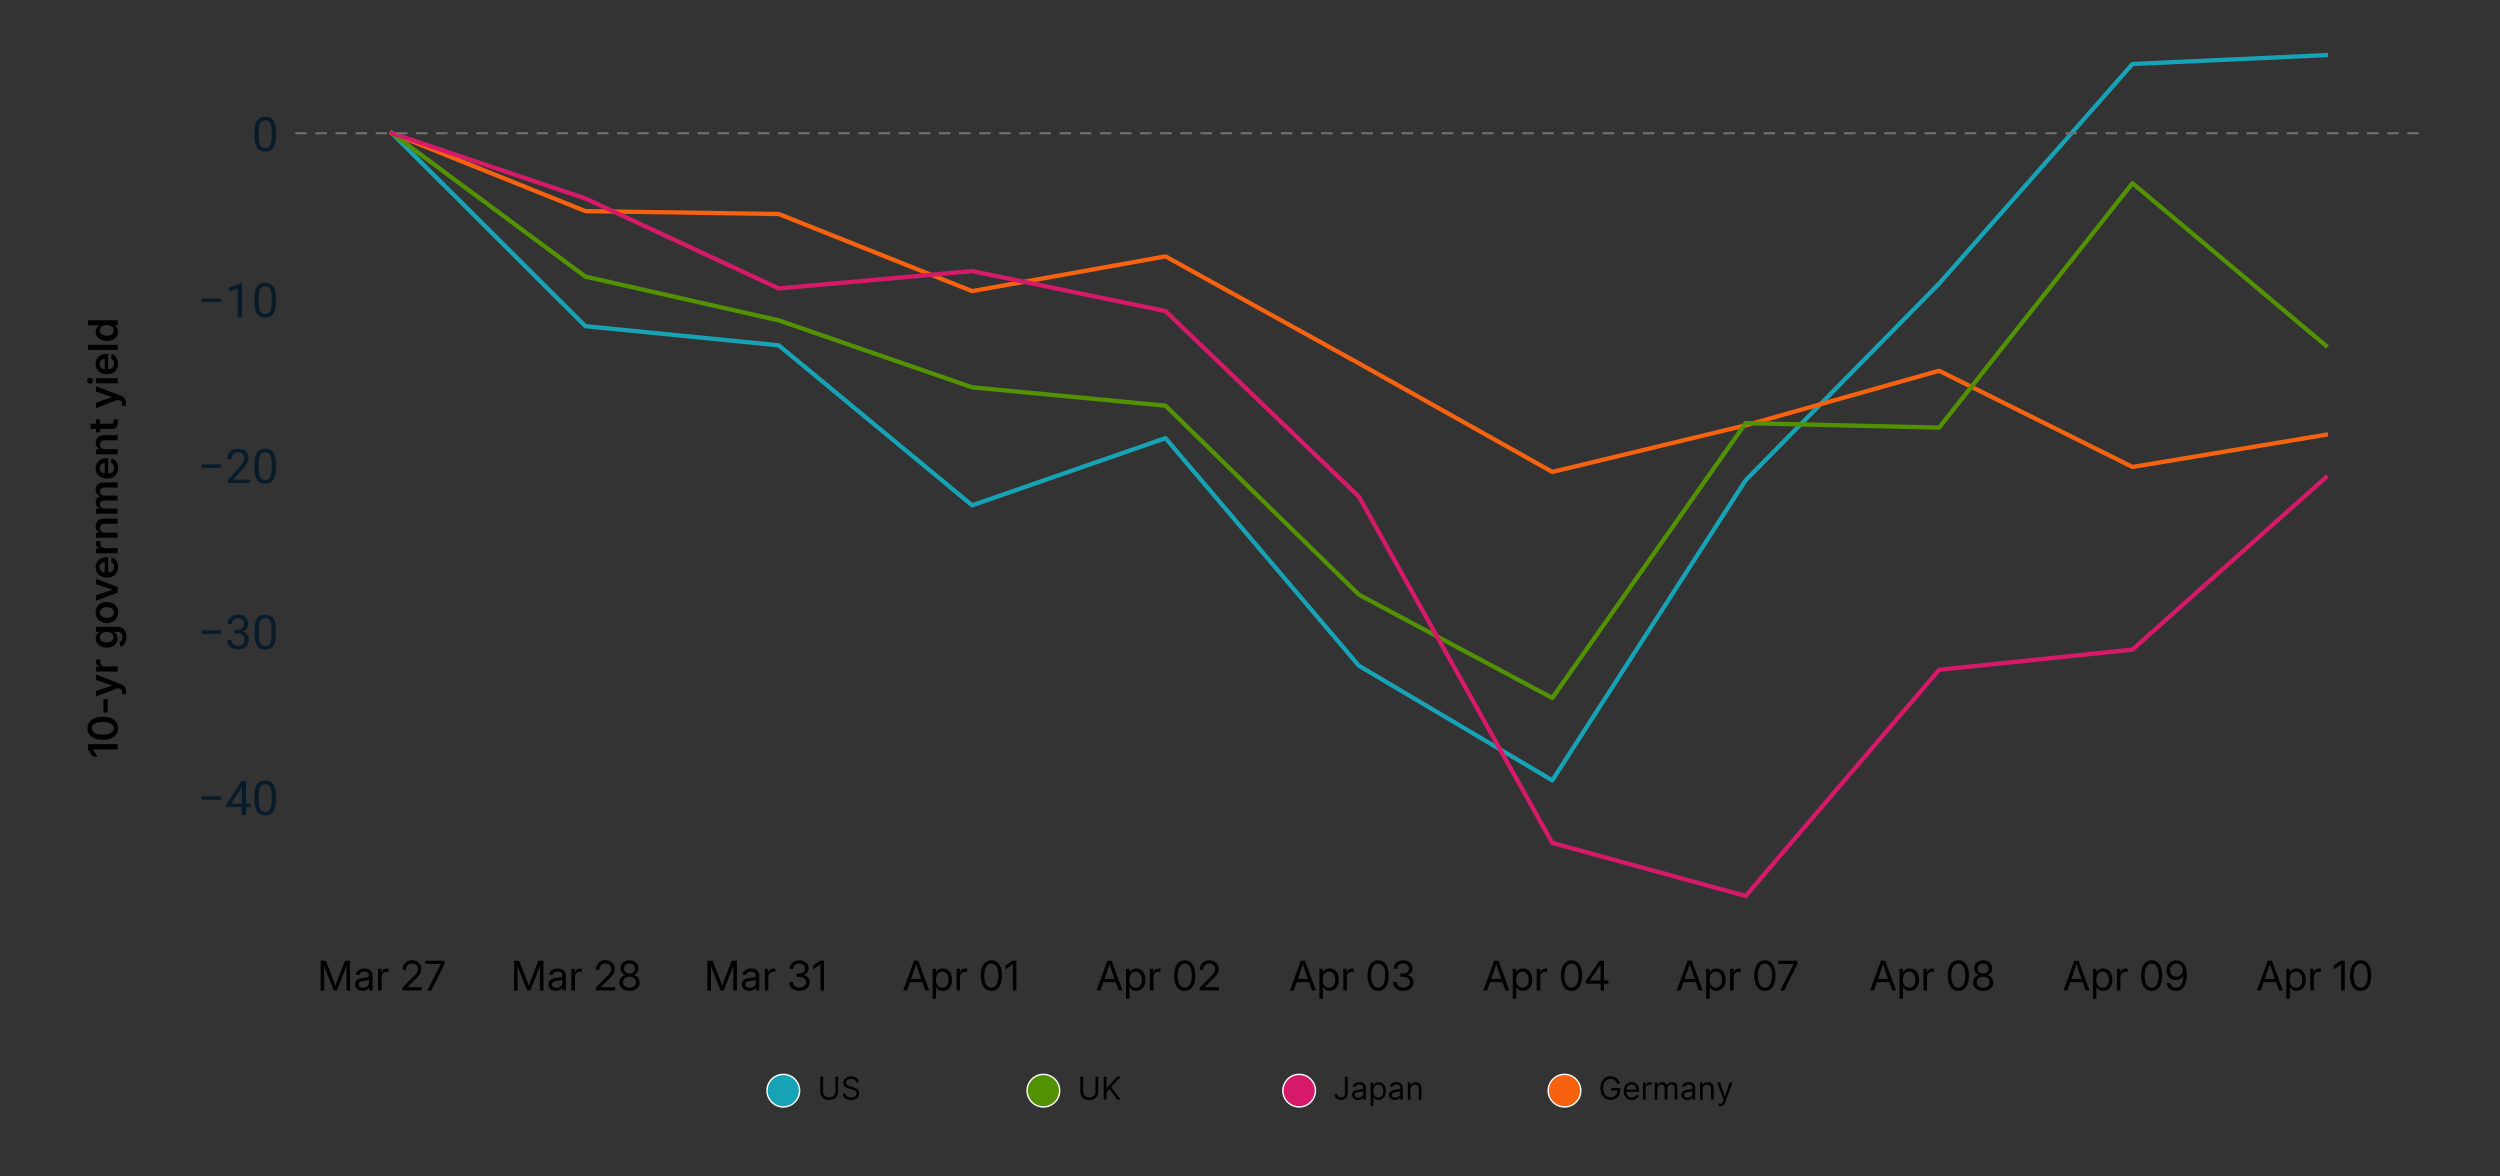 <?xml version="1.0" encoding="UTF-8"?>
<svg id="Layer_1" data-name="Layer 1" xmlns="http://www.w3.org/2000/svg" width="870" height="409.42" viewBox="0 0 870 409.42">
  <rect x="0" y="0" width="870" height="409.42" fill="#333333" stroke="none"/>
  <defs>
    <style>
      .cls-1 {
        stroke: #d61a69;
      }

      .cls-1, .cls-2, .cls-3, .cls-4, .cls-5 {
        fill: none;
        stroke-linejoin: round;
      }

      .cls-1, .cls-2, .cls-4, .cls-5 {
        stroke-linecap: square;
        stroke-width: 1.5px;
      }

      .cls-2 {
        stroke: #529200;
      }

      .cls-3 {
        stroke: #707070;
        stroke-dasharray: 4 3;
        stroke-width: .75px;
      }

      .cls-6 {
        isolation: isolate;
      }

      .cls-7 {
        fill: #16a3b6;
      }

      .cls-7, .cls-8, .cls-9, .cls-10 {
        stroke: #fff;
        stroke-miterlimit: 10;
        stroke-width: .5px;
      }

      .cls-4 {
        stroke: #f7620e;
      }

      .cls-11 {
        fill: #071b2a;
      }

      .cls-8 {
        fill: #d61a69;
      }

      .cls-9 {
        fill: #f7620e;
      }

      .cls-5 {
        stroke: #16a3b6;
      }

      .cls-10 {
        fill: #529200;
      }
    </style>
  </defs>
  <g>
    <g>
      <circle class="cls-7" cx="272.59" cy="379.55" r="5.67"/>
      <g>
        <path d="M290.69,374.67h.97v5.3c0,.55-.13,1.03-.38,1.46-.26.43-.62.77-1.08,1.01s-1.01.37-1.64.37-1.17-.12-1.64-.37-.83-.58-1.08-1.01c-.26-.43-.38-.92-.38-1.46v-5.3h.97v5.22c0,.39.09.74.26,1.04.17.3.42.54.74.71.32.17.7.26,1.15.26s.83-.09,1.15-.26c.32-.17.57-.41.74-.71.17-.3.26-.65.26-1.04v-5.22Z"/>
        <path d="M297.97,376.67c-.05-.4-.24-.7-.57-.92s-.74-.33-1.23-.33c-.35,0-.66.06-.93.17-.26.11-.47.27-.62.47-.15.2-.22.43-.22.68,0,.21.05.4.15.55s.23.28.4.38c.16.1.33.18.51.25.18.06.34.12.49.15l.81.22c.21.05.44.13.7.23.26.1.5.23.74.39.24.17.43.38.58.63s.23.57.23.95c0,.43-.11.82-.34,1.17-.23.35-.55.63-.98.83-.43.21-.95.31-1.57.31-.57,0-1.07-.09-1.49-.28-.42-.19-.75-.44-.98-.77-.24-.33-.37-.71-.4-1.15h1c.03.3.13.55.31.75.18.2.4.34.68.44.27.09.57.14.89.14.37,0,.7-.06,1-.18s.53-.29.7-.51c.17-.22.26-.47.26-.76,0-.27-.07-.48-.22-.65-.15-.17-.34-.3-.59-.41-.24-.1-.5-.2-.79-.27l-.98-.28c-.62-.18-1.12-.44-1.48-.77-.36-.33-.55-.77-.55-1.31,0-.45.12-.84.37-1.17.24-.33.57-.6.98-.78.41-.19.87-.28,1.38-.28s.97.09,1.38.28.72.43.96.75c.24.32.36.68.37,1.08h-.94Z"/>
      </g>
    </g>
    <g>
      <circle class="cls-10" cx="363.1" cy="379.55" r="5.67"/>
      <g>
        <path d="M381.2,374.67h.97v5.3c0,.55-.13,1.03-.38,1.46-.26.43-.62.77-1.08,1.01s-1.01.37-1.64.37-1.17-.12-1.64-.37-.83-.58-1.08-1.01c-.26-.43-.38-.92-.38-1.46v-5.3h.97v5.22c0,.39.09.74.26,1.04.17.3.42.54.74.71.32.17.7.26,1.15.26s.83-.09,1.15-.26c.32-.17.57-.41.74-.71.17-.3.26-.65.26-1.04v-5.22Z"/>
        <path d="M384.1,382.67v-8h.97v3.97h.09l3.59-3.97h1.27l-3.36,3.61,3.36,4.39h-1.17l-2.78-3.72-1,1.12v2.59h-.97Z"/>
      </g>
    </g>
    <g>
      <circle class="cls-8" cx="452.11" cy="379.55" r="5.67"/>
      <g>
        <path d="M468.02,374.67h.97v5.72c0,.51-.09.94-.28,1.3-.19.36-.45.63-.79.81-.34.19-.74.28-1.21.28-.44,0-.83-.08-1.17-.24s-.61-.39-.8-.69-.29-.65-.29-1.06h.95c0,.23.06.42.17.59s.27.3.47.39.42.14.68.14c.28,0,.52-.06.71-.18s.34-.29.45-.52c.1-.23.15-.51.15-.84v-5.72Z"/>
        <path d="M472.57,382.82c-.38,0-.73-.07-1.04-.22s-.56-.35-.74-.63c-.18-.27-.27-.61-.27-1,0-.34.07-.62.2-.84s.32-.38.54-.51c.23-.12.48-.21.75-.28.27-.06.55-.11.83-.15.36-.05.66-.08.89-.11.23-.02.39-.07.5-.13.11-.06.16-.16.16-.31v-.03c0-.38-.1-.68-.31-.9-.21-.21-.53-.32-.95-.32s-.79.1-1.04.29c-.25.19-.43.4-.53.62l-.88-.31c.16-.36.37-.65.63-.85.26-.2.55-.35.86-.43s.62-.12.92-.12c.19,0,.42.02.67.07.25.05.5.14.73.28s.43.35.59.64c.16.28.23.66.23,1.14v3.95h-.92v-.81h-.05c-.06.13-.17.27-.31.42s-.34.28-.58.38c-.24.1-.54.16-.89.16ZM472.71,381.99c.36,0,.67-.07.92-.21.25-.14.44-.33.57-.55s.19-.46.19-.71v-.84s-.12.09-.26.13c-.13.04-.28.07-.45.1s-.34.05-.5.07-.29.04-.39.05c-.24.03-.46.08-.67.15-.21.07-.37.17-.5.31s-.19.32-.19.56c0,.32.12.56.36.72.24.16.54.24.91.24Z"/>
        <path d="M477,384.92v-8.25h.89v.95h.11c.07-.1.16-.24.28-.4.12-.16.3-.31.52-.44s.54-.19.93-.19c.5,0,.95.13,1.34.38.39.25.69.61.9,1.07.22.46.32,1.01.32,1.64s-.11,1.19-.32,1.65-.52.82-.9,1.08-.82.38-1.32.38c-.39,0-.69-.06-.93-.19s-.41-.28-.54-.44c-.12-.17-.22-.3-.29-.41h-.08v3.17h-.92ZM477.91,379.67c0,.45.07.85.2,1.2.13.35.33.62.58.81.25.19.57.29.94.29s.71-.1.97-.31c.26-.2.45-.48.59-.83s.2-.73.2-1.16-.06-.8-.19-1.14-.32-.61-.58-.81-.58-.3-.97-.3-.69.09-.95.28c-.25.19-.45.45-.58.79-.13.34-.2.73-.2,1.18Z"/>
        <path d="M485.47,382.82c-.38,0-.73-.07-1.04-.22s-.56-.35-.74-.63c-.18-.27-.27-.61-.27-1,0-.34.07-.62.2-.84s.32-.38.54-.51c.23-.12.48-.21.75-.28.27-.06.55-.11.83-.15.36-.05.66-.08.89-.11.23-.02.39-.07.5-.13.11-.06.16-.16.16-.31v-.03c0-.38-.1-.68-.31-.9-.21-.21-.53-.32-.95-.32s-.79.1-1.04.29c-.25.19-.43.4-.53.62l-.88-.31c.16-.36.37-.65.63-.85.26-.2.55-.35.86-.43s.62-.12.92-.12c.19,0,.42.02.67.07.25.05.5.14.73.28s.43.35.59.64c.16.28.23.66.23,1.14v3.95h-.92v-.81h-.05c-.06.13-.17.27-.31.42s-.34.28-.58.38c-.24.1-.54.16-.89.16ZM485.61,381.99c.36,0,.67-.07.92-.21.25-.14.44-.33.57-.55s.19-.46.19-.71v-.84s-.12.09-.26.13c-.13.04-.28.07-.45.1s-.34.05-.5.07-.29.04-.39.05c-.24.03-.46.08-.67.15-.21.07-.37.17-.5.31s-.19.32-.19.56c0,.32.12.56.36.72.24.16.54.24.91.24Z"/>
        <path d="M490.83,379.07v3.61h-.92v-6h.89v.94h.08c.14-.3.35-.55.64-.74.29-.19.66-.28,1.11-.28.41,0,.76.08,1.07.25.3.17.54.42.71.75.17.33.25.76.25,1.27v3.81h-.92v-3.75c0-.47-.12-.84-.37-1.1-.25-.26-.58-.4-1.01-.4-.29,0-.56.06-.79.19-.23.13-.41.31-.54.56-.13.25-.2.54-.2.89Z"/>
      </g>
    </g>
    <g>
      <circle class="cls-9" cx="544.44" cy="379.55" r="5.67"/>
      <g>
        <path d="M562.76,377.17c-.09-.26-.2-.5-.34-.71-.14-.21-.3-.39-.5-.54s-.41-.26-.65-.34-.51-.12-.8-.12c-.47,0-.91.12-1.29.37-.39.25-.7.61-.93,1.08s-.34,1.06-.34,1.75.12,1.28.35,1.75.55.84.94,1.08c.4.25.84.37,1.34.37.46,0,.86-.1,1.21-.29.35-.2.62-.47.82-.84.2-.36.29-.79.29-1.28l.3.06h-2.41v-.86h3.05v.86c0,.66-.14,1.23-.42,1.72-.28.49-.67.86-1.16,1.13-.49.27-1.05.4-1.69.4-.71,0-1.33-.17-1.87-.5-.54-.33-.95-.81-1.25-1.42-.3-.61-.45-1.34-.45-2.19,0-.63.08-1.2.26-1.71.17-.51.41-.94.72-1.29.31-.36.68-.63,1.11-.82.43-.19.9-.29,1.41-.29.42,0,.82.06,1.18.19.37.13.69.3.98.54s.53.51.72.82c.19.32.33.67.4,1.06h-1Z"/>
        <path d="M567.86,382.8c-.58,0-1.08-.13-1.49-.38-.42-.26-.74-.62-.96-1.08-.23-.46-.34-1-.34-1.62s.11-1.16.34-1.63c.23-.47.54-.84.95-1.1.41-.26.88-.4,1.42-.4.31,0,.62.05.93.16.3.1.58.27.83.51.25.23.45.54.6.92s.22.85.22,1.41v.39h-4.62v-.8h3.69c0-.34-.07-.64-.2-.91s-.32-.47-.57-.63c-.25-.15-.54-.23-.87-.23-.37,0-.68.09-.95.27-.27.18-.47.42-.62.71s-.21.6-.21.93v.53c0,.45.08.84.24,1.15.16.31.38.55.66.71.28.16.61.24.98.24.24,0,.46-.03.66-.1.2-.07.37-.17.51-.31.14-.14.25-.31.33-.52l.89.25c-.09.3-.25.57-.47.79-.22.23-.5.41-.82.53-.33.13-.69.19-1.1.19Z"/>
        <path d="M571.75,382.67v-6h.89v.91h.06c.11-.3.31-.54.59-.72.29-.18.61-.28.97-.28.07,0,.15,0,.25,0,.1,0,.18,0,.23.01v.94s-.1-.02-.21-.04c-.11-.02-.23-.03-.35-.03-.29,0-.55.06-.78.18s-.41.29-.54.5c-.13.21-.2.45-.2.72v3.8h-.92Z"/>
        <path d="M575.84,382.67v-6h.89v.94h.08c.12-.32.33-.57.61-.75.28-.18.61-.27,1-.27s.73.09.99.27c.26.18.47.43.62.75h.06c.15-.31.38-.56.69-.74s.68-.28,1.11-.28c.54,0,.98.17,1.32.5.34.33.51.86.51,1.56v4.02h-.92v-4.02c0-.44-.12-.76-.36-.95-.24-.19-.53-.29-.86-.29-.42,0-.75.13-.98.38s-.35.58-.35.96v3.91h-.94v-4.11c0-.34-.11-.62-.33-.83-.22-.21-.51-.31-.86-.31-.24,0-.46.06-.67.19-.21.13-.37.3-.5.53-.13.23-.19.49-.19.78v3.75h-.92Z"/>
        <path d="M587.17,382.82c-.38,0-.73-.07-1.04-.22s-.56-.35-.74-.63c-.18-.27-.27-.61-.27-1,0-.34.07-.62.2-.84s.32-.38.54-.51c.23-.12.48-.21.75-.28.27-.06.55-.11.83-.15.36-.05.66-.08.89-.11.23-.02.39-.07.5-.13.11-.06.16-.16.16-.31v-.03c0-.38-.1-.68-.31-.9-.21-.21-.53-.32-.95-.32s-.79.1-1.04.29c-.25.19-.43.4-.53.62l-.88-.31c.16-.36.37-.65.63-.85.26-.2.55-.35.86-.43s.62-.12.92-.12c.19,0,.42.02.67.07.25.05.5.14.73.28s.43.35.59.64c.16.28.23.66.23,1.14v3.95h-.92v-.81h-.05c-.06.13-.17.27-.31.42s-.34.28-.58.38c-.24.1-.54.16-.89.16ZM587.31,381.99c.36,0,.67-.07.92-.21.25-.14.44-.33.57-.55s.19-.46.19-.71v-.84s-.12.09-.26.13c-.13.04-.28.07-.45.1s-.34.05-.5.07-.29.04-.39.05c-.24.03-.46.08-.67.15-.21.07-.37.17-.5.31s-.19.32-.19.56c0,.32.12.56.36.72.24.16.54.24.91.24Z"/>
        <path d="M592.53,379.07v3.61h-.92v-6h.89v.94h.08c.14-.3.35-.55.64-.74.29-.19.66-.28,1.11-.28.41,0,.76.08,1.07.25.3.17.54.42.71.75.17.33.25.76.25,1.27v3.81h-.92v-3.75c0-.47-.12-.84-.37-1.1-.25-.26-.58-.4-1.01-.4-.29,0-.56.06-.79.19-.23.13-.41.31-.54.56-.13.25-.2.54-.2.89Z"/>
        <path d="M598.64,384.92c-.16,0-.3-.01-.42-.04-.12-.02-.21-.05-.25-.07l.23-.81c.22.06.42.08.59.06s.33-.09.46-.23.26-.36.37-.66l.17-.47-2.22-6.03h1l1.66,4.78h.06l1.66-4.78h1l-2.55,6.88c-.11.31-.26.57-.43.77-.17.21-.37.36-.59.46-.22.1-.47.15-.75.15Z"/>
      </g>
    </g>
  </g>
  <g id="matplotlib.axis_1" data-name="matplotlib.axis 1">
    <g>
      <g id="xtick_1" data-name="xtick 1">
        <g id="text_1" data-name="text 1">
          <g class="cls-6">
            <path d="M111.6,344.67v-10.34h1.78l2.59,6.61c.06.15.13.34.21.56.08.22.17.46.25.71.09.25.17.49.25.73.08.24.14.44.19.62h-.28c.05-.17.12-.37.19-.61.08-.23.16-.48.25-.72.09-.25.17-.49.25-.71.08-.23.15-.42.21-.57l2.55-6.61h1.79v10.34h-1.26v-5.95c0-.22,0-.46,0-.72s0-.54.01-.82c0-.28.01-.57.02-.86s.01-.57.02-.84h.15c-.11.32-.21.64-.33.95-.11.32-.22.62-.32.91-.1.29-.2.55-.28.78-.09.23-.16.43-.23.6l-2.37,5.95h-1.08l-2.39-5.95c-.06-.16-.14-.36-.23-.59-.09-.23-.18-.49-.28-.77-.1-.28-.21-.58-.33-.9-.11-.32-.23-.64-.35-.97h.19c0,.26.02.53.02.82,0,.28.01.57.02.86,0,.29,0,.56.01.83,0,.27,0,.51,0,.74v5.95h-1.25Z"/>
            <path d="M126.14,344.81c-.49,0-.92-.09-1.31-.26-.39-.17-.7-.43-.93-.77-.23-.34-.35-.76-.35-1.26,0-.43.09-.78.26-1.05.17-.27.4-.48.68-.64s.6-.27.95-.35c.35-.08.71-.14,1.07-.19.47-.06.84-.11,1.12-.14.28-.03.48-.09.6-.16s.19-.21.19-.4v-.05c0-.29-.06-.54-.18-.76-.12-.22-.31-.38-.55-.5-.24-.12-.54-.18-.89-.18s-.66.06-.92.17c-.26.11-.47.26-.63.45-.16.19-.26.39-.31.6l-1.2-.17c.1-.46.3-.85.59-1.16.29-.31.65-.55,1.08-.71.43-.16.89-.24,1.38-.24.35,0,.7.05,1.04.14.34.09.65.24.92.44s.49.46.65.79c.16.32.24.72.24,1.19v5.08h-1.19v-1.05h-.06c-.09.18-.22.36-.4.54-.18.18-.42.33-.72.46-.3.12-.67.18-1.11.18ZM126.32,343.74c.48,0,.87-.09,1.18-.26.31-.18.54-.41.69-.69.15-.28.23-.58.23-.9v-.99c-.05.05-.14.1-.28.14-.14.04-.31.08-.51.11-.2.03-.4.07-.6.1-.21.03-.39.06-.57.08-.29.04-.56.1-.82.19-.25.09-.46.22-.62.39-.16.17-.24.39-.24.68,0,.25.06.45.19.62.13.17.31.3.54.39.23.09.5.14.81.14Z"/>
            <path d="M131.56,344.67v-7.52h1.17v1.17h.05c.14-.38.37-.69.7-.93s.72-.35,1.18-.35c.1,0,.21,0,.31.01.11,0,.19.02.25.02v1.21s-.14-.03-.28-.05c-.14-.02-.29-.03-.46-.03-.31,0-.6.07-.86.21-.26.14-.46.34-.61.61-.15.27-.23.59-.23.98v4.66h-1.21Z"/>
            <path d="M140.06,344.67v-1.01l3.57-3.52c.42-.41.76-.77,1.02-1.08.27-.31.46-.61.59-.9.13-.29.19-.6.19-.94,0-.4-.09-.74-.26-1.03-.17-.29-.41-.51-.71-.67s-.66-.23-1.07-.23c-.44,0-.81.09-1.13.27s-.55.44-.72.76-.25.71-.25,1.16h-1.21c0-.66.14-1.23.42-1.73.28-.5.67-.89,1.17-1.17.5-.28,1.08-.42,1.73-.42s1.19.13,1.67.39c.49.26.87.62,1.15,1.07.28.45.42.97.42,1.55,0,.42-.07.81-.22,1.18-.15.37-.39.77-.73,1.19-.34.42-.78.9-1.34,1.45l-2.55,2.48v.05h4.95v1.13h-6.7Z"/>
            <path d="M148.74,344.67l4.63-9.17v-.04h-5.34v-1.13h6.65v1.2l-4.59,9.14h-1.35Z"/>
          </g>
        </g>
      </g>
      <g id="xtick_2" data-name="xtick 2">
        <g id="text_2" data-name="text 2">
          <g class="cls-6">
            <path d="M178.9,344.67v-10.34h1.78l2.59,6.61c.06.15.13.34.21.56.08.22.17.46.25.71.09.25.17.49.25.73.08.24.14.44.19.62h-.28c.05-.17.12-.37.19-.61.08-.23.16-.48.25-.72.09-.25.17-.49.25-.71.08-.23.15-.42.21-.57l2.55-6.61h1.79v10.34h-1.26v-5.95c0-.22,0-.46,0-.72s0-.54.01-.82c0-.28.01-.57.02-.86s.01-.57.02-.84h.15c-.11.32-.21.64-.33.95-.11.32-.22.62-.32.91-.1.29-.2.55-.28.78-.09.23-.16.43-.23.6l-2.37,5.95h-1.08l-2.39-5.95c-.06-.16-.14-.36-.23-.59-.09-.23-.18-.49-.28-.77-.1-.28-.21-.58-.33-.9-.11-.32-.23-.64-.35-.97h.19c0,.26.02.53.02.82,0,.28.01.57.02.86,0,.29,0,.56.01.83,0,.27,0,.51,0,.74v5.95h-1.25Z"/>
            <path d="M193.43,344.81c-.49,0-.92-.09-1.31-.26-.39-.17-.7-.43-.93-.77-.23-.34-.35-.76-.35-1.26,0-.43.09-.78.26-1.05.17-.27.4-.48.68-.64s.6-.27.95-.35c.35-.08.71-.14,1.07-.19.47-.06.84-.11,1.12-.14.28-.03.48-.09.6-.16s.19-.21.19-.4v-.05c0-.29-.06-.54-.18-.76-.12-.22-.31-.38-.55-.5-.24-.12-.54-.18-.89-.18s-.66.06-.92.17c-.26.11-.47.26-.63.45-.16.19-.26.39-.31.6l-1.2-.17c.1-.46.3-.85.59-1.16.29-.31.65-.55,1.08-.71.43-.16.89-.24,1.38-.24.35,0,.7.05,1.04.14.34.09.65.24.92.44s.49.46.65.79c.16.32.24.72.24,1.19v5.08h-1.19v-1.05h-.06c-.09.18-.22.36-.4.54-.18.18-.42.33-.72.46-.3.12-.67.18-1.11.18ZM193.62,343.74c.48,0,.87-.09,1.18-.26.31-.18.54-.41.69-.69.15-.28.23-.58.23-.9v-.99c-.05.05-.14.1-.28.14-.14.04-.31.08-.51.11-.2.03-.4.07-.6.1-.21.03-.39.06-.57.08-.29.04-.56.1-.82.19-.25.09-.46.22-.62.39-.16.17-.24.39-.24.68,0,.25.06.45.19.62.13.17.31.3.54.39.23.09.5.14.81.14Z"/>
            <path d="M198.86,344.67v-7.52h1.17v1.17h.05c.14-.38.37-.69.7-.93s.72-.35,1.18-.35c.1,0,.21,0,.31.01.11,0,.19.02.25.02v1.21s-.14-.03-.28-.05c-.14-.02-.29-.03-.46-.03-.31,0-.6.07-.86.21-.26.14-.46.34-.61.61-.15.27-.23.59-.23.98v4.66h-1.21Z"/>
            <path d="M207.36,344.67v-1.01l3.57-3.52c.42-.41.76-.77,1.02-1.08.27-.31.46-.61.59-.9.13-.29.19-.6.19-.94,0-.4-.09-.74-.26-1.03-.17-.29-.41-.51-.71-.67s-.66-.23-1.07-.23c-.44,0-.81.09-1.13.27s-.55.44-.72.76-.25.71-.25,1.16h-1.21c0-.66.14-1.23.42-1.73.28-.5.67-.89,1.17-1.17.5-.28,1.08-.42,1.73-.42s1.19.13,1.67.39c.49.26.87.62,1.15,1.07.28.45.42.97.42,1.55,0,.42-.07.81-.22,1.18-.15.37-.39.77-.73,1.19-.34.42-.78.9-1.34,1.45l-2.55,2.48v.05h4.95v1.13h-6.7Z"/>
            <path d="M219.08,344.83c-.69,0-1.3-.12-1.83-.37-.53-.25-.94-.59-1.25-1.03-.3-.44-.45-.94-.45-1.5,0-.45.09-.86.28-1.24.19-.38.44-.69.76-.94.32-.25.68-.4,1.09-.46v-.02c-.52-.11-.95-.38-1.27-.8s-.49-.93-.49-1.51c0-.53.14-1.01.41-1.42.27-.42.65-.74,1.12-.98s1.01-.36,1.62-.36,1.14.12,1.61.36.85.57,1.12.98c.27.42.41.89.41,1.42,0,.58-.16,1.08-.49,1.51-.33.43-.74.7-1.25.81v.02c.4.06.76.21,1.08.46.32.25.58.56.77.94.19.38.28.79.28,1.24,0,.56-.15,1.07-.45,1.5-.3.44-.72.78-1.25,1.03-.53.25-1.14.37-1.83.37ZM219.08,343.7c.46,0,.86-.08,1.2-.23.34-.15.6-.37.78-.64.19-.27.28-.6.28-.97s-.1-.72-.29-1.02-.46-.53-.8-.7c-.34-.17-.73-.26-1.17-.26s-.83.09-1.17.26-.61.41-.81.7c-.2.3-.29.64-.29,1.02s.09.69.28.97c.19.28.45.49.79.64.34.15.74.23,1.2.23ZM219.08,338.8c.37,0,.7-.07.99-.22.28-.15.51-.35.67-.62.16-.27.25-.58.25-.92s-.08-.66-.24-.92c-.16-.26-.38-.46-.67-.61-.28-.15-.62-.22-1-.22s-.71.07-1,.22c-.29.15-.51.35-.67.61-.16.26-.24.56-.24.92s.08.65.24.92.38.47.67.62.62.22,1,.22Z"/>
          </g>
        </g>
      </g>
      <g id="xtick_3" data-name="xtick 3">
        <g id="text_3" data-name="text 3">
          <g class="cls-6">
            <path d="M246.2,344.67v-10.34h1.78l2.59,6.61c.06.15.13.34.21.56.08.22.17.46.25.71.09.25.17.49.25.73.08.24.14.44.19.62h-.28c.05-.17.12-.37.19-.61.08-.23.16-.48.25-.72.09-.25.17-.49.25-.71.08-.23.15-.42.21-.57l2.55-6.61h1.79v10.34h-1.26v-5.95c0-.22,0-.46,0-.72s0-.54.01-.82c0-.28.01-.57.02-.86s.01-.57.02-.84h.15c-.11.32-.21.64-.33.95-.11.32-.22.62-.32.91-.1.29-.2.55-.28.78-.09.23-.16.43-.23.6l-2.37,5.95h-1.08l-2.39-5.95c-.06-.16-.14-.36-.23-.59-.09-.23-.18-.49-.28-.77-.1-.28-.21-.58-.33-.9-.11-.32-.23-.64-.35-.97h.19c0,.26.02.53.02.82,0,.28.01.57.02.86,0,.29,0,.56.01.83,0,.27,0,.51,0,.74v5.95h-1.25Z"/>
            <path d="M260.73,344.81c-.49,0-.92-.09-1.31-.26-.39-.17-.7-.43-.93-.77-.23-.34-.35-.76-.35-1.26,0-.43.09-.78.26-1.05.17-.27.4-.48.68-.64s.6-.27.95-.35c.35-.08.71-.14,1.07-.19.47-.06.84-.11,1.12-.14.28-.03.48-.09.6-.16s.19-.21.19-.4v-.05c0-.29-.06-.54-.18-.76-.12-.22-.31-.38-.55-.5-.24-.12-.54-.18-.89-.18s-.66.06-.92.17c-.26.11-.47.26-.63.45-.16.19-.26.39-.31.6l-1.2-.17c.1-.46.3-.85.59-1.16.29-.31.65-.55,1.08-.71.43-.16.89-.24,1.38-.24.35,0,.7.05,1.04.14.34.09.65.24.92.44s.49.46.65.79c.16.32.24.72.24,1.19v5.08h-1.19v-1.05h-.06c-.09.18-.22.36-.4.54-.18.18-.42.33-.72.46-.3.12-.67.18-1.11.18ZM260.92,343.74c.48,0,.87-.09,1.18-.26.31-.18.54-.41.69-.69.15-.28.23-.58.23-.9v-.99c-.05.05-.14.1-.28.14-.14.04-.31.08-.51.11-.2.03-.4.07-.6.1-.21.03-.39.06-.57.08-.29.04-.56.1-.82.19-.25.09-.46.22-.62.39-.16.17-.24.39-.24.68,0,.25.06.45.19.62.13.17.31.3.54.39.23.09.5.14.81.14Z"/>
            <path d="M266.16,344.67v-7.52h1.17v1.17h.05c.14-.38.37-.69.7-.93s.72-.35,1.18-.35c.1,0,.21,0,.31.01.11,0,.19.02.25.02v1.21s-.14-.03-.28-.05c-.14-.02-.29-.03-.46-.03-.31,0-.6.07-.86.21-.26.14-.46.34-.61.61-.15.27-.23.59-.23.98v4.66h-1.21Z"/>
            <path d="M278.21,344.83c-.7,0-1.31-.13-1.85-.4-.53-.26-.96-.63-1.27-1.1-.31-.47-.47-1.01-.48-1.62h1.29c.01.42.12.77.31,1.07.19.3.45.53.79.68.34.16.73.24,1.18.24s.86-.08,1.21-.24c.35-.16.62-.38.82-.67.2-.29.3-.62.3-1s-.1-.7-.31-.98c-.2-.28-.49-.5-.86-.65s-.81-.24-1.32-.24h-.84v-1.12h.84c.43,0,.8-.07,1.12-.21.32-.14.57-.34.75-.6.18-.26.27-.56.27-.91,0-.37-.08-.69-.25-.96s-.4-.48-.69-.62-.65-.22-1.06-.22-.76.07-1.07.22c-.31.15-.56.36-.74.64s-.28.61-.28,1.01h-1.24c0-.59.16-1.11.45-1.55.29-.45.69-.8,1.19-1.05s1.07-.38,1.7-.38,1.2.13,1.69.38c.49.25.87.6,1.14,1.02s.41.91.41,1.44-.16,1.03-.48,1.43c-.32.4-.76.69-1.31.86v.05c.44.07.82.22,1.14.45.32.23.57.51.74.85.17.34.26.72.26,1.14,0,.58-.15,1.1-.46,1.56-.31.46-.73.81-1.27,1.07-.53.26-1.14.39-1.82.39Z"/>
            <path d="M286.78,334.33v10.34h-1.25v-9.08h-.03l-2.54,1.77v-1.34l2.44-1.69h1.39Z"/>
          </g>
        </g>
      </g>
      <g id="xtick_4" data-name="xtick 4">
        <g id="text_4" data-name="text 4">
          <g class="cls-6">
            <path d="M314.3,344.67l3.79-10.34h1.46l3.79,10.34h-1.35l-2.19-6.19c-.14-.4-.3-.87-.48-1.42-.18-.55-.4-1.25-.66-2.12h.31c-.26.87-.49,1.59-.67,2.14-.18.55-.34,1.02-.47,1.4l-2.19,6.19h-1.35ZM316.24,341.78v-1.13h5.17v1.13h-5.17Z"/>
            <path d="M324.55,347.57v-10.42h1.18v1.16h.07c.12-.21.29-.42.49-.61s.45-.35.75-.48c.3-.12.64-.19,1.04-.19.64,0,1.21.16,1.69.48.48.32.86.77,1.13,1.36.27.58.41,1.27.41,2.05s-.13,1.46-.4,2.05c-.27.58-.64,1.04-1.13,1.36s-1.05.49-1.69.49c-.39,0-.74-.06-1.03-.19-.29-.12-.54-.29-.74-.49s-.37-.41-.51-.63h-.05v4.05h-1.21ZM327.9,343.74c.45,0,.84-.12,1.17-.35.33-.23.58-.56.75-.98.18-.42.26-.92.26-1.49s-.09-1.07-.26-1.49c-.18-.42-.43-.74-.75-.97-.32-.23-.71-.34-1.17-.34s-.86.12-1.19.35c-.33.23-.58.56-.75.98-.17.42-.26.91-.26,1.47s.09,1.05.26,1.47c.17.42.43.75.76.99.33.24.73.35,1.18.35Z"/>
            <path d="M332.88,344.67v-7.52h1.17v1.17h.05c.14-.38.37-.69.7-.93s.72-.35,1.18-.35c.1,0,.21,0,.31.01.11,0,.19.02.25.02v1.21s-.14-.03-.28-.05c-.14-.02-.29-.03-.46-.03-.31,0-.6.07-.86.21-.26.14-.46.34-.61.61-.15.27-.23.59-.23.98v4.66h-1.21Z"/>
            <path d="M344.99,344.83c-.76,0-1.42-.21-1.97-.64-.55-.43-.98-1.04-1.27-1.83s-.45-1.74-.45-2.85.15-2.05.45-2.85c.3-.79.72-1.41,1.27-1.83.55-.43,1.21-.65,1.97-.65s1.42.21,1.97.65c.55.43.98,1.04,1.27,1.83.3.79.44,1.74.44,2.85s-.15,2.05-.44,2.84c-.3.79-.72,1.4-1.27,1.83-.55.43-1.21.64-1.98.64ZM344.99,343.7c.52,0,.96-.17,1.33-.5.37-.33.65-.82.85-1.44.2-.62.29-1.37.29-2.25s-.1-1.63-.29-2.26-.48-1.11-.85-1.44c-.37-.33-.81-.5-1.33-.5s-.96.17-1.33.5c-.37.34-.65.82-.85,1.44s-.29,1.38-.29,2.26.1,1.62.29,2.25c.2.62.48,1.1.85,1.44.37.34.81.5,1.33.5Z"/>
            <path d="M353.71,334.33v10.34h-1.25v-9.08h-.03l-2.54,1.77v-1.34l2.44-1.69h1.39Z"/>
          </g>
        </g>
      </g>
      <g id="xtick_5" data-name="xtick 5">
        <g id="text_5" data-name="text 5">
          <g class="cls-6">
            <path d="M381.6,344.67l3.79-10.34h1.46l3.79,10.34h-1.35l-2.19-6.19c-.14-.4-.3-.87-.48-1.42-.18-.55-.4-1.25-.66-2.12h.31c-.26.87-.49,1.59-.67,2.14-.18.55-.34,1.02-.47,1.4l-2.19,6.19h-1.35ZM383.54,341.78v-1.13h5.17v1.13h-5.17Z"/>
            <path d="M391.85,347.57v-10.42h1.18v1.16h.07c.12-.21.29-.42.49-.61s.45-.35.75-.48c.3-.12.64-.19,1.04-.19.64,0,1.21.16,1.69.48.48.32.86.77,1.13,1.36.27.58.41,1.27.41,2.05s-.13,1.46-.4,2.05c-.27.58-.64,1.04-1.13,1.36s-1.05.49-1.69.49c-.39,0-.74-.06-1.03-.19-.29-.12-.54-.29-.74-.49s-.37-.41-.51-.63h-.05v4.05h-1.21ZM395.2,343.74c.45,0,.84-.12,1.17-.35.33-.23.58-.56.75-.98.18-.42.26-.92.26-1.49s-.09-1.07-.26-1.49c-.18-.42-.43-.74-.75-.97-.32-.23-.71-.34-1.17-.34s-.86.12-1.19.35c-.33.23-.58.56-.75.98-.17.42-.26.91-.26,1.47s.09,1.05.26,1.47c.17.42.43.75.76.99.33.24.73.35,1.18.35Z"/>
            <path d="M400.18,344.67v-7.52h1.17v1.17h.05c.14-.38.37-.69.7-.93s.72-.35,1.18-.35c.1,0,.21,0,.31.01.11,0,.19.02.25.02v1.21s-.14-.03-.28-.05c-.14-.02-.29-.03-.46-.03-.31,0-.6.07-.86.21-.26.14-.46.34-.61.61-.15.27-.23.59-.23.98v4.66h-1.21Z"/>
            <path d="M412.29,344.83c-.76,0-1.42-.21-1.97-.64-.55-.43-.98-1.04-1.27-1.83s-.45-1.74-.45-2.85.15-2.05.45-2.85c.3-.79.72-1.41,1.27-1.83.55-.43,1.21-.65,1.97-.65s1.42.21,1.97.65c.55.43.98,1.04,1.27,1.83.3.79.44,1.74.44,2.85s-.15,2.05-.44,2.84c-.3.79-.72,1.4-1.27,1.83-.55.43-1.21.64-1.98.64ZM412.29,343.7c.52,0,.96-.17,1.33-.5.37-.33.65-.82.85-1.44.2-.62.29-1.37.29-2.25s-.1-1.63-.29-2.26-.48-1.11-.85-1.44c-.37-.33-.81-.5-1.33-.5s-.96.17-1.33.5c-.37.34-.65.82-.85,1.44s-.29,1.38-.29,2.26.1,1.62.29,2.25c.2.62.48,1.1.85,1.44.37.34.81.5,1.33.5Z"/>
            <path d="M417.51,344.67v-1.01l3.57-3.52c.42-.41.76-.77,1.02-1.08.27-.31.46-.61.59-.9.13-.29.19-.6.19-.94,0-.4-.09-.74-.26-1.03-.17-.29-.41-.51-.71-.67s-.66-.23-1.07-.23c-.44,0-.81.09-1.13.27s-.55.44-.72.76-.25.71-.25,1.16h-1.21c0-.66.14-1.23.42-1.73.28-.5.67-.89,1.17-1.17.5-.28,1.08-.42,1.73-.42s1.19.13,1.67.39c.49.26.87.62,1.15,1.07.28.45.42.97.42,1.55,0,.42-.07.81-.22,1.18-.15.37-.39.77-.73,1.19-.34.42-.78.9-1.34,1.45l-2.55,2.48v.05h4.95v1.13h-6.7Z"/>
          </g>
        </g>
      </g>
      <g id="xtick_6" data-name="xtick 6">
        <g id="text_6" data-name="text 6">
          <g class="cls-6">
            <path d="M448.9,344.67l3.79-10.34h1.46l3.79,10.34h-1.35l-2.19-6.19c-.14-.4-.3-.87-.48-1.42-.18-.55-.4-1.25-.66-2.12h.31c-.26.87-.49,1.59-.67,2.14s-.34,1.02-.47,1.4l-2.19,6.19h-1.35ZM450.84,341.78v-1.13h5.17v1.13h-5.17Z"/>
            <path d="M459.15,347.57v-10.42h1.18v1.16h.07c.12-.21.29-.42.49-.61.2-.19.45-.35.75-.48s.64-.19,1.04-.19c.64,0,1.21.16,1.69.48.48.32.86.77,1.13,1.36.27.58.41,1.27.41,2.05s-.13,1.46-.4,2.05-.64,1.04-1.13,1.36-1.05.49-1.69.49c-.39,0-.74-.06-1.03-.19-.29-.12-.54-.29-.74-.49s-.37-.41-.51-.63h-.05v4.05h-1.21ZM462.5,343.74c.45,0,.84-.12,1.17-.35.33-.23.58-.56.75-.98.18-.42.26-.92.26-1.49s-.09-1.07-.26-1.49c-.18-.42-.43-.74-.75-.97-.32-.23-.71-.34-1.17-.34s-.86.12-1.19.35c-.33.23-.58.56-.75.98s-.26.91-.26,1.47.09,1.05.26,1.47c.17.42.43.75.76.99.33.24.73.35,1.18.35Z"/>
            <path d="M467.48,344.67v-7.52h1.17v1.17h.05c.14-.38.37-.69.7-.93.33-.24.72-.35,1.18-.35.1,0,.21,0,.31.01.11,0,.19.02.25.02v1.21s-.14-.03-.28-.05-.29-.03-.46-.03c-.31,0-.6.07-.86.21-.26.14-.46.34-.61.61-.15.27-.23.59-.23.98v4.66h-1.21Z"/>
            <path d="M479.59,344.83c-.76,0-1.42-.21-1.97-.64s-.97-1.04-1.27-1.83c-.3-.79-.45-1.74-.45-2.85s.15-2.05.45-2.85c.3-.79.72-1.41,1.27-1.83.55-.43,1.21-.65,1.97-.65s1.42.21,1.97.65c.55.43.98,1.04,1.27,1.83.3.79.44,1.74.44,2.85s-.15,2.05-.44,2.84c-.3.79-.72,1.4-1.27,1.83-.55.43-1.21.64-1.98.64ZM479.59,343.7c.52,0,.96-.17,1.33-.5.37-.33.65-.82.85-1.44.2-.62.29-1.37.29-2.25s-.1-1.63-.29-2.26-.48-1.11-.85-1.44c-.37-.33-.81-.5-1.33-.5s-.96.17-1.33.5c-.37.34-.65.82-.85,1.44-.2.63-.29,1.38-.29,2.26s.1,1.62.29,2.25c.2.62.48,1.1.85,1.44.37.34.81.5,1.33.5Z"/>
            <path d="M488.36,344.83c-.7,0-1.31-.13-1.85-.4s-.96-.63-1.27-1.1c-.31-.47-.47-1.01-.48-1.62h1.29c.01.42.12.77.31,1.07.19.3.45.53.79.68s.73.24,1.18.24.86-.08,1.21-.24c.35-.16.62-.38.82-.67.2-.29.3-.62.3-1s-.1-.7-.3-.98c-.2-.28-.49-.5-.86-.65s-.81-.24-1.32-.24h-.84v-1.12h.84c.42,0,.8-.07,1.12-.21.32-.14.57-.34.75-.6s.27-.56.27-.91c0-.37-.08-.69-.25-.96s-.4-.48-.69-.62c-.3-.15-.65-.22-1.06-.22s-.76.07-1.07.22c-.31.15-.56.36-.74.64-.18.28-.28.61-.28,1.01h-1.24c0-.59.16-1.11.45-1.55.29-.45.69-.8,1.19-1.05s1.07-.38,1.7-.38,1.2.13,1.69.38c.49.25.87.6,1.14,1.02.27.43.41.91.41,1.44s-.16,1.03-.48,1.43c-.32.4-.76.69-1.32.86v.05c.44.07.82.22,1.14.45s.57.51.74.85c.17.34.26.72.26,1.14,0,.58-.16,1.1-.46,1.56-.31.46-.73.81-1.27,1.07-.53.26-1.14.39-1.82.39Z"/>
          </g>
        </g>
      </g>
      <g id="xtick_7" data-name="xtick 7">
        <g id="text_7" data-name="text 7">
          <g class="cls-6">
            <path d="M516.2,344.67l3.79-10.34h1.46l3.79,10.34h-1.35l-2.19-6.19c-.14-.4-.3-.87-.48-1.42-.18-.55-.4-1.25-.66-2.12h.31c-.26.87-.49,1.59-.67,2.14s-.34,1.02-.47,1.4l-2.19,6.19h-1.35ZM518.13,341.78v-1.13h5.17v1.13h-5.17Z"/>
            <path d="M526.45,347.57v-10.42h1.18v1.16h.07c.12-.21.29-.42.49-.61.2-.19.45-.35.75-.48s.64-.19,1.04-.19c.64,0,1.21.16,1.69.48.48.32.86.77,1.13,1.36.27.58.41,1.27.41,2.05s-.13,1.46-.4,2.05-.64,1.04-1.13,1.36-1.05.49-1.69.49c-.39,0-.74-.06-1.03-.19-.29-.12-.54-.29-.74-.49s-.37-.41-.51-.63h-.05v4.05h-1.21ZM529.8,343.74c.45,0,.84-.12,1.17-.35.33-.23.58-.56.75-.98.18-.42.26-.92.26-1.49s-.09-1.07-.26-1.49c-.18-.42-.43-.74-.75-.97-.32-.23-.71-.34-1.17-.34s-.86.12-1.19.35c-.33.23-.58.56-.75.98s-.26.91-.26,1.47.09,1.05.26,1.47c.17.42.43.75.76.99.33.24.73.35,1.18.35Z"/>
            <path d="M534.78,344.67v-7.52h1.17v1.17h.05c.14-.38.37-.69.7-.93.33-.24.72-.35,1.18-.35.1,0,.21,0,.31.01.11,0,.19.02.25.02v1.21s-.14-.03-.28-.05-.29-.03-.46-.03c-.31,0-.6.07-.86.21-.26.14-.46.34-.61.61-.15.27-.23.59-.23.98v4.66h-1.21Z"/>
            <path d="M546.89,344.83c-.76,0-1.42-.21-1.97-.64s-.97-1.04-1.27-1.83c-.3-.79-.45-1.74-.45-2.85s.15-2.05.45-2.85c.3-.79.72-1.41,1.27-1.83.55-.43,1.21-.65,1.97-.65s1.42.21,1.97.65c.55.43.98,1.04,1.27,1.83.3.79.44,1.74.44,2.85s-.15,2.05-.44,2.84c-.3.79-.72,1.4-1.27,1.83-.55.43-1.21.64-1.98.64ZM546.89,343.7c.52,0,.96-.17,1.33-.5.37-.33.65-.82.85-1.44.2-.62.29-1.37.29-2.25s-.1-1.63-.29-2.26-.48-1.11-.85-1.44c-.37-.33-.81-.5-1.33-.5s-.96.17-1.33.5c-.37.34-.65.82-.85,1.44-.2.63-.29,1.38-.29,2.26s.1,1.62.29,2.25c.2.62.48,1.1.85,1.44.37.34.81.5,1.33.5Z"/>
            <path d="M551.87,342.35v-1.05l4.76-6.97h.78v1.51h-.48l-3.64,5.33v.04h6.41v1.13h-7.82ZM556.97,344.67v-10.34h1.22v10.34h-1.22Z"/>
          </g>
        </g>
      </g>
      <g id="xtick_8" data-name="xtick 8">
        <g id="text_8" data-name="text 8">
          <g class="cls-6">
            <path d="M583.5,344.67l3.79-10.34h1.46l3.79,10.34h-1.35l-2.19-6.19c-.14-.4-.3-.87-.48-1.42-.18-.55-.4-1.25-.66-2.12h.31c-.26.87-.49,1.59-.67,2.14s-.34,1.02-.47,1.4l-2.19,6.19h-1.35ZM585.43,341.78v-1.13h5.17v1.13h-5.17Z"/>
            <path d="M593.75,347.57v-10.42h1.18v1.16h.07c.12-.21.29-.42.49-.61.2-.19.45-.35.75-.48s.64-.19,1.04-.19c.64,0,1.21.16,1.69.48.48.32.86.77,1.13,1.36.27.58.41,1.27.41,2.05s-.13,1.46-.4,2.05-.64,1.04-1.13,1.36-1.05.49-1.69.49c-.39,0-.74-.06-1.03-.19-.29-.12-.54-.29-.74-.49s-.37-.41-.51-.63h-.05v4.05h-1.21ZM597.1,343.74c.45,0,.84-.12,1.17-.35.33-.23.58-.56.75-.98.18-.42.26-.92.26-1.49s-.09-1.07-.26-1.49c-.18-.42-.43-.74-.75-.97-.32-.23-.71-.34-1.17-.34s-.86.12-1.19.35c-.33.23-.58.56-.75.98s-.26.91-.26,1.47.09,1.05.26,1.47c.17.42.43.75.76.99.33.24.73.35,1.18.35Z"/>
            <path d="M602.08,344.67v-7.52h1.17v1.17h.05c.14-.38.37-.69.7-.93.33-.24.72-.35,1.18-.35.1,0,.21,0,.31.01.11,0,.19.02.25.02v1.21s-.14-.03-.28-.05-.29-.03-.46-.03c-.31,0-.6.07-.86.21-.26.14-.46.34-.61.61-.15.27-.23.59-.23.98v4.66h-1.21Z"/>
            <path d="M614.19,344.83c-.76,0-1.42-.21-1.97-.64s-.97-1.04-1.27-1.83c-.3-.79-.45-1.74-.45-2.85s.15-2.05.45-2.85c.3-.79.72-1.41,1.27-1.83.55-.43,1.21-.65,1.97-.65s1.42.21,1.97.65c.55.43.98,1.04,1.27,1.83.3.79.44,1.74.44,2.85s-.15,2.05-.44,2.84c-.3.79-.72,1.4-1.27,1.83-.55.43-1.21.64-1.98.64ZM614.19,343.7c.52,0,.96-.17,1.33-.5.37-.33.65-.82.85-1.44.2-.62.29-1.37.29-2.25s-.1-1.63-.29-2.26-.48-1.11-.85-1.44c-.37-.33-.81-.5-1.33-.5s-.96.17-1.33.5c-.37.34-.65.82-.85,1.44-.2.63-.29,1.38-.29,2.26s.1,1.62.29,2.25c.2.62.48,1.1.85,1.44.37.34.81.5,1.33.5Z"/>
            <path d="M619.53,344.67l4.63-9.17v-.04h-5.34v-1.13h6.65v1.2l-4.59,9.14h-1.35Z"/>
          </g>
        </g>
      </g>
      <g id="xtick_9" data-name="xtick 9">
        <g id="text_9" data-name="text 9">
          <g class="cls-6">
            <path d="M650.8,344.67l3.79-10.34h1.46l3.79,10.34h-1.35l-2.19-6.19c-.14-.4-.3-.87-.48-1.42-.18-.55-.4-1.25-.66-2.12h.31c-.26.87-.49,1.59-.67,2.14s-.34,1.02-.47,1.4l-2.19,6.19h-1.35ZM652.73,341.78v-1.13h5.17v1.13h-5.17Z"/>
            <path d="M661.05,347.57v-10.42h1.18v1.16h.07c.12-.21.29-.42.49-.61.2-.19.45-.35.75-.48s.64-.19,1.04-.19c.64,0,1.21.16,1.69.48.48.32.86.77,1.13,1.36.27.58.41,1.27.41,2.05s-.13,1.46-.4,2.05-.64,1.04-1.13,1.36-1.05.49-1.69.49c-.39,0-.74-.06-1.03-.19-.29-.12-.54-.29-.74-.49s-.37-.41-.51-.63h-.05v4.05h-1.21ZM664.4,343.74c.45,0,.84-.12,1.17-.35.33-.23.58-.56.75-.98.18-.42.26-.92.26-1.49s-.09-1.07-.26-1.49c-.18-.42-.43-.74-.75-.97-.32-.23-.71-.34-1.17-.34s-.86.12-1.19.35c-.33.23-.58.56-.75.98s-.26.91-.26,1.47.09,1.05.26,1.47c.17.42.43.75.76.99.33.24.73.35,1.18.35Z"/>
            <path d="M669.38,344.67v-7.52h1.17v1.17h.05c.14-.38.37-.69.7-.93.33-.24.72-.35,1.18-.35.1,0,.21,0,.31.01.11,0,.19.02.25.02v1.21s-.14-.03-.28-.05-.29-.03-.46-.03c-.31,0-.6.07-.86.21-.26.14-.46.34-.61.61-.15.27-.23.59-.23.98v4.66h-1.21Z"/>
            <path d="M681.49,344.83c-.76,0-1.42-.21-1.97-.64s-.97-1.04-1.27-1.83c-.3-.79-.45-1.74-.45-2.85s.15-2.05.45-2.85c.3-.79.72-1.41,1.27-1.83.55-.43,1.21-.65,1.97-.65s1.42.21,1.97.65c.55.43.98,1.04,1.27,1.83.3.79.44,1.74.44,2.85s-.15,2.05-.44,2.84c-.3.79-.72,1.4-1.27,1.83-.55.43-1.21.64-1.98.64ZM681.49,343.7c.52,0,.96-.17,1.33-.5.37-.33.65-.82.85-1.44.2-.62.29-1.37.29-2.25s-.1-1.63-.29-2.26-.48-1.11-.85-1.44c-.37-.33-.81-.5-1.33-.5s-.96.17-1.33.5c-.37.34-.65.82-.85,1.44-.2.63-.29,1.38-.29,2.26s.1,1.62.29,2.25c.2.62.48,1.1.85,1.44.37.34.81.5,1.33.5Z"/>
            <path d="M690.15,344.83c-.69,0-1.3-.12-1.83-.37-.53-.25-.94-.59-1.25-1.03-.3-.44-.45-.94-.45-1.5,0-.45.09-.86.28-1.24.19-.38.44-.69.76-.94.32-.25.68-.4,1.09-.46v-.02c-.52-.11-.95-.38-1.27-.8s-.49-.93-.49-1.51c0-.53.14-1.01.41-1.42.27-.42.65-.74,1.12-.98.47-.24,1.01-.36,1.62-.36s1.14.12,1.61.36c.47.24.85.57,1.12.98.27.42.41.89.41,1.42,0,.58-.16,1.08-.49,1.51-.33.43-.74.7-1.25.81v.02c.4.06.76.21,1.08.46s.58.56.77.94c.19.38.29.79.29,1.24,0,.56-.15,1.07-.45,1.5-.3.44-.72.78-1.25,1.03-.53.25-1.14.37-1.83.37ZM690.15,343.7c.46,0,.86-.08,1.2-.23.34-.15.6-.37.78-.64.19-.27.28-.6.28-.97s-.1-.72-.29-1.02-.46-.53-.8-.7-.73-.26-1.17-.26-.83.09-1.17.26c-.34.17-.61.41-.8.7s-.29.64-.29,1.02.09.69.28.97c.19.28.45.49.79.64.34.15.74.23,1.2.23ZM690.15,338.8c.38,0,.7-.07.99-.22.29-.15.51-.35.67-.62.16-.27.25-.58.25-.92s-.08-.66-.24-.92c-.16-.26-.38-.46-.67-.61-.29-.15-.62-.22-1-.22s-.71.07-1,.22c-.29.15-.51.35-.67.61-.16.26-.24.56-.24.92s.08.65.24.92c.16.27.38.47.67.62s.62.22,1,.22Z"/>
          </g>
        </g>
      </g>
      <g id="xtick_10" data-name="xtick 10">
        <g id="text_10" data-name="text 10">
          <g class="cls-6">
            <path d="M718.1,344.67l3.79-10.34h1.46l3.79,10.34h-1.35l-2.19-6.19c-.14-.4-.3-.87-.48-1.42-.18-.55-.4-1.25-.66-2.12h.31c-.26.87-.49,1.59-.67,2.14s-.34,1.02-.47,1.4l-2.19,6.19h-1.35ZM720.03,341.78v-1.13h5.17v1.13h-5.17Z"/>
            <path d="M728.35,347.57v-10.42h1.18v1.16h.07c.12-.21.29-.42.49-.61.2-.19.45-.35.75-.48s.64-.19,1.04-.19c.64,0,1.21.16,1.69.48.48.32.86.77,1.13,1.36.27.58.41,1.27.41,2.05s-.13,1.46-.4,2.05-.64,1.04-1.13,1.36-1.05.49-1.69.49c-.39,0-.74-.06-1.03-.19-.29-.12-.54-.29-.74-.49s-.37-.41-.51-.63h-.05v4.05h-1.21ZM731.7,343.74c.45,0,.84-.12,1.17-.35.33-.23.58-.56.75-.98.18-.42.26-.92.26-1.49s-.09-1.07-.26-1.49c-.18-.42-.43-.74-.75-.97-.32-.23-.71-.34-1.17-.34s-.86.12-1.19.35c-.33.23-.58.56-.75.98s-.26.91-.26,1.47.09,1.05.26,1.47c.17.42.43.75.76.99.33.24.73.35,1.18.35Z"/>
            <path d="M736.68,344.67v-7.52h1.17v1.17h.05c.14-.38.37-.69.7-.93.33-.24.72-.35,1.18-.35.1,0,.21,0,.31.01.11,0,.19.02.25.02v1.21s-.14-.03-.28-.05-.29-.03-.46-.03c-.31,0-.6.07-.86.21-.26.14-.46.34-.61.61-.15.27-.23.59-.23.98v4.66h-1.21Z"/>
            <path d="M748.79,344.83c-.76,0-1.42-.21-1.97-.64s-.97-1.04-1.27-1.83c-.3-.79-.45-1.74-.45-2.85s.15-2.05.45-2.85c.3-.79.72-1.41,1.27-1.83.55-.43,1.21-.65,1.97-.65s1.42.21,1.97.65c.55.43.98,1.04,1.27,1.83.3.79.44,1.74.44,2.85s-.15,2.05-.44,2.84c-.3.79-.72,1.4-1.27,1.83-.55.43-1.21.64-1.98.64ZM748.79,343.7c.52,0,.96-.17,1.33-.5.37-.33.65-.82.85-1.44.2-.62.29-1.37.29-2.25s-.1-1.63-.29-2.26-.48-1.11-.85-1.44c-.37-.33-.81-.5-1.33-.5s-.96.17-1.33.5c-.37.34-.65.82-.85,1.44-.2.63-.29,1.38-.29,2.26s.1,1.62.29,2.25c.2.62.48,1.1.85,1.44.37.34.81.5,1.33.5Z"/>
            <path d="M757.22,344.83c-.59,0-1.12-.11-1.58-.34-.46-.23-.83-.55-1.12-.97-.29-.42-.47-.9-.54-1.44h1.26c.1.48.32.87.65,1.17.33.3.76.45,1.29.45.57,0,1.05-.16,1.43-.49.39-.33.68-.79.88-1.38.2-.59.3-1.29.3-2.09h-.05c-.17.27-.38.51-.64.7-.26.2-.55.35-.88.45-.32.11-.67.16-1.03.16-.61,0-1.16-.15-1.66-.44-.49-.29-.88-.7-1.17-1.21-.29-.52-.43-1.1-.43-1.75s.15-1.26.44-1.78c.29-.52.7-.93,1.22-1.23.52-.3,1.13-.45,1.82-.44.51,0,.98.1,1.42.29.43.19.82.49,1.14.88s.58.9.77,1.52c.18.62.28,1.35.28,2.21s-.08,1.69-.24,2.39c-.16.71-.4,1.31-.72,1.81-.32.5-.71.88-1.19,1.14-.47.26-1.02.4-1.64.4ZM757.35,339.91c.31,0,.61-.06.88-.18.28-.12.52-.29.72-.5s.37-.46.49-.74.18-.57.18-.89c0-.42-.1-.8-.3-1.14-.2-.35-.46-.63-.8-.84-.33-.21-.71-.32-1.13-.32s-.79.1-1.13.31c-.33.21-.6.48-.8.83s-.29.74-.29,1.18.09.82.28,1.16c.19.34.45.62.78.82.33.2.7.3,1.11.3Z"/>
          </g>
        </g>
      </g>
      <g id="xtick_11" data-name="xtick 11">
        <g id="text_11" data-name="text 11">
          <g class="cls-6">
            <path d="M785.4,344.67l3.79-10.34h1.46l3.79,10.34h-1.35l-2.19-6.19c-.14-.4-.3-.87-.48-1.42-.18-.55-.4-1.25-.66-2.12h.31c-.26.87-.49,1.59-.67,2.14s-.34,1.02-.47,1.4l-2.19,6.19h-1.35ZM787.33,341.78v-1.13h5.17v1.13h-5.17Z"/>
            <path d="M795.64,347.57v-10.42h1.18v1.16h.07c.12-.21.29-.42.49-.61.2-.19.45-.35.75-.48s.64-.19,1.04-.19c.64,0,1.21.16,1.69.48.48.32.86.77,1.13,1.36.27.58.41,1.27.41,2.05s-.13,1.46-.4,2.05-.64,1.04-1.13,1.36-1.05.49-1.69.49c-.39,0-.74-.06-1.03-.19-.29-.12-.54-.29-.74-.49s-.37-.41-.51-.63h-.05v4.05h-1.21ZM799,343.74c.45,0,.84-.12,1.17-.35.33-.23.58-.56.75-.98.18-.42.26-.92.26-1.49s-.09-1.07-.26-1.49c-.18-.42-.43-.74-.75-.97-.32-.23-.71-.34-1.17-.34s-.86.12-1.19.35c-.33.23-.58.56-.75.98s-.26.91-.26,1.47.09,1.05.26,1.47c.17.42.43.75.76.99.33.24.73.35,1.18.35Z"/>
            <path d="M803.98,344.67v-7.52h1.17v1.17h.05c.14-.38.37-.69.7-.93.33-.24.72-.35,1.18-.35.1,0,.21,0,.31.01.11,0,.19.02.25.02v1.21s-.14-.03-.28-.05-.29-.03-.46-.03c-.31,0-.6.07-.86.21-.26.14-.46.34-.61.61-.15.27-.23.59-.23.98v4.66h-1.21Z"/>
            <path d="M815.98,334.33v10.34h-1.25v-9.08h-.04l-2.54,1.77v-1.34l2.44-1.69h1.39Z"/>
            <path d="M821.51,344.83c-.76,0-1.42-.21-1.97-.64s-.97-1.04-1.27-1.83c-.3-.79-.45-1.74-.45-2.85s.15-2.05.45-2.85c.3-.79.72-1.41,1.27-1.83.55-.43,1.21-.65,1.97-.65s1.42.21,1.97.65c.55.43.98,1.04,1.27,1.83.3.79.44,1.74.44,2.85s-.15,2.05-.44,2.84c-.3.79-.72,1.4-1.27,1.83-.55.43-1.21.64-1.98.64ZM821.51,343.7c.52,0,.96-.17,1.33-.5.37-.33.65-.82.85-1.44.2-.62.29-1.37.29-2.25s-.1-1.63-.29-2.26-.48-1.11-.85-1.44c-.37-.33-.81-.5-1.33-.5s-.96.17-1.33.5c-.37.34-.65.82-.85,1.44-.2.63-.29,1.38-.29,2.26s.1,1.62.29,2.25c.2.62.48,1.1.85,1.44.37.34.81.5,1.33.5Z"/>
          </g>
        </g>
      </g>
    </g>
  </g>
  <g id="ytick_1" data-name="ytick 1">
    <g id="text_12" data-name="text 12">
      <g class="cls-6">
        <path class="cls-11" d="M76.97,278.35h-6.76v-1.22h6.76v1.22Z"/>
        <path class="cls-11" d="M85.62,279.67h1.64v1.22h-1.64v2.74h-1.51v-2.74h-5.37v-.88l5.28-8.17h1.59v7.83ZM80.45,279.67h3.67v-5.78l-.18.32-3.49,5.46Z"/>
        <path class="cls-11" d="M96,278.6c0,1.75-.3,3.06-.9,3.91-.6.85-1.54,1.28-2.81,1.28s-2.19-.42-2.79-1.25c-.6-.83-.92-2.08-.94-3.74v-2c0-1.73.3-3.02.9-3.86.6-.84,1.54-1.26,2.82-1.26s2.2.41,2.8,1.22.91,2.07.92,3.76v1.94ZM94.51,276.55c0-1.27-.18-2.19-.53-2.77s-.92-.87-1.69-.87-1.33.29-1.68.87c-.35.58-.53,1.46-.54,2.66v2.4c0,1.27.18,2.21.55,2.82.37.61.93.91,1.68.91s1.29-.29,1.65-.86.55-1.47.56-2.7v-2.45Z"/>
      </g>
    </g>
  </g>
  <g id="ytick_2" data-name="ytick 2">
    <g id="text_13" data-name="text 13">
      <g class="cls-6">
        <path class="cls-11" d="M76.97,220.59h-6.76v-1.22h6.76v1.22Z"/>
        <path class="cls-11" d="M81.48,219.24h1.13c.71-.01,1.26-.2,1.67-.56.4-.36.61-.85.61-1.47,0-1.38-.69-2.07-2.06-2.07-.65,0-1.16.19-1.55.55-.39.37-.58.86-.58,1.47h-1.5c0-.93.34-1.71,1.02-2.33.68-.62,1.55-.93,2.6-.93,1.11,0,1.98.29,2.62.88.63.59.95,1.41.95,2.45,0,.51-.17,1.01-.5,1.49s-.78.84-1.36,1.08c.65.21,1.15.55,1.5,1.02.35.48.53,1.06.53,1.74,0,1.06-.35,1.9-1.04,2.52-.69.62-1.59.93-2.7.93s-2.01-.3-2.7-.9c-.69-.6-1.04-1.39-1.04-2.37h1.51c0,.62.2,1.12.61,1.49.4.37.95.56,1.63.56.72,0,1.28-.19,1.66-.57.38-.38.58-.92.58-1.63s-.21-1.21-.63-1.58-1.03-.56-1.82-.57h-1.13v-1.22Z"/>
        <path class="cls-11" d="M96,220.84c0,1.75-.3,3.06-.9,3.91-.6.85-1.54,1.28-2.81,1.28s-2.19-.42-2.79-1.25c-.6-.83-.92-2.08-.94-3.74v-2c0-1.73.3-3.02.9-3.86.6-.84,1.54-1.26,2.82-1.26s2.2.41,2.8,1.22.91,2.07.92,3.76v1.94ZM94.51,218.79c0-1.27-.18-2.19-.53-2.77s-.92-.87-1.69-.87-1.33.29-1.68.87c-.35.58-.53,1.46-.54,2.66v2.4c0,1.27.18,2.21.55,2.82.37.61.93.91,1.68.91s1.29-.29,1.65-.86.55-1.47.56-2.7v-2.45Z"/>
      </g>
    </g>
  </g>
  <g id="ytick_3" data-name="ytick 3">
    <g id="text_14" data-name="text 14">
      <g class="cls-6">
        <path class="cls-11" d="M76.97,162.83h-6.76v-1.22h6.76v1.22Z"/>
        <path class="cls-11" d="M87.03,168.11h-7.72v-1.08l4.08-4.53c.6-.69,1.02-1.24,1.25-1.67s.34-.87.34-1.33c0-.62-.19-1.12-.56-1.51-.37-.39-.87-.59-1.49-.59-.74,0-1.32.21-1.74.64-.41.42-.62,1.01-.62,1.77h-1.5c0-1.08.35-1.96,1.05-2.63.7-.67,1.63-1,2.81-1,1.1,0,1.96.29,2.6.86.64.58.96,1.34.96,2.3,0,1.16-.74,2.54-2.22,4.15l-3.16,3.42h5.92v1.22Z"/>
        <path class="cls-11" d="M96,163.08c0,1.75-.3,3.06-.9,3.91-.6.85-1.54,1.28-2.81,1.28s-2.19-.42-2.79-1.25c-.6-.83-.92-2.08-.94-3.74v-2c0-1.73.3-3.02.9-3.86.6-.84,1.54-1.26,2.82-1.26s2.2.41,2.8,1.22.91,2.07.92,3.76v1.94ZM94.51,161.03c0-1.27-.18-2.19-.53-2.77s-.92-.87-1.69-.87-1.33.29-1.68.87c-.35.58-.53,1.46-.54,2.66v2.4c0,1.27.18,2.21.55,2.82.37.61.93.91,1.68.91s1.29-.29,1.65-.86.55-1.47.56-2.7v-2.45Z"/>
      </g>
    </g>
  </g>
  <g id="ytick_4" data-name="ytick 4">
    <g id="text_15" data-name="text 15">
      <g class="cls-6">
        <path class="cls-11" d="M76.97,105.08h-6.76v-1.22h6.76v1.22Z"/>
        <path class="cls-11" d="M84.22,110.35h-1.51v-9.98l-3.02,1.11v-1.36l4.29-1.61h.23v11.85Z"/>
        <path class="cls-11" d="M96,105.32c0,1.75-.3,3.06-.9,3.91-.6.85-1.54,1.28-2.81,1.28s-2.19-.42-2.79-1.25c-.6-.83-.92-2.08-.94-3.74v-2c0-1.73.3-3.02.9-3.86.6-.84,1.54-1.26,2.82-1.26s2.2.41,2.8,1.22.91,2.07.92,3.76v1.94ZM94.51,103.27c0-1.27-.18-2.19-.53-2.77s-.92-.87-1.69-.87-1.33.29-1.68.87c-.35.58-.53,1.46-.54,2.66v2.4c0,1.27.18,2.21.55,2.82.37.61.93.91,1.68.91s1.29-.29,1.65-.86.55-1.47.56-2.7v-2.45Z"/>
      </g>
    </g>
  </g>
  <g id="ytick_5" data-name="ytick 5">
    <g id="text_16" data-name="text 16">
      <g class="cls-6">
        <path class="cls-11" d="M96.01,47.56c0,1.75-.3,3.06-.9,3.91-.6.85-1.54,1.28-2.81,1.28s-2.19-.42-2.79-1.25c-.6-.83-.92-2.08-.94-3.74v-2c0-1.73.3-3.02.9-3.86.6-.84,1.54-1.26,2.82-1.26s2.2.41,2.8,1.22.91,2.07.92,3.76v1.94ZM94.51,45.51c0-1.27-.18-2.19-.53-2.77s-.92-.87-1.69-.87-1.33.29-1.68.87c-.35.58-.53,1.46-.54,2.66v2.4c0,1.27.18,2.21.55,2.82.37.61.93.91,1.68.91s1.29-.29,1.65-.86.55-1.47.56-2.7v-2.45Z"/>
      </g>
    </g>
  </g>
  <g id="text_17" data-name="text 17">
    <g class="cls-6">
      <path d="M30.61,258.98h10.34v1.8h-8.64v.04l1.66,2.45h-1.71l-1.65-2.44v-1.85Z"/>
      <path d="M41.1,253.44c0,.83-.21,1.55-.64,2.14-.43.6-1.04,1.06-1.83,1.38-.79.32-1.74.48-2.85.48s-2.06-.16-2.85-.48c-.8-.32-1.41-.78-1.84-1.38-.43-.6-.64-1.31-.64-2.14s.21-1.55.64-2.15c.43-.6,1.04-1.06,1.84-1.38.8-.32,1.75-.48,2.85-.48s2.06.16,2.85.48c.79.32,1.4.78,1.83,1.37.43.6.64,1.31.64,2.15ZM39.57,253.44c0-.47-.15-.87-.45-1.19-.3-.33-.74-.58-1.3-.76-.56-.18-1.24-.26-2.03-.26s-1.48.09-2.04.26c-.57.18-1,.43-1.3.76-.3.33-.45.73-.45,1.19s.15.86.45,1.19c.3.33.74.58,1.3.76.57.18,1.25.26,2.04.26s1.47-.09,2.03-.26c.56-.18,1-.43,1.3-.76.3-.33.45-.73.45-1.19Z"/>
      <path d="M36,243.32h1.48v4.64h-1.48v-4.64Z"/>
      <path d="M43.79,241.66l-1.42-.19.03-.57c.03-.21.03-.4-.02-.55-.05-.15-.14-.28-.27-.39s-.32-.2-.56-.26l-.61-.2-7.52,2.87v-1.89l4-1.38c.45-.15.9-.29,1.34-.41.45-.12.9-.24,1.35-.36v.48c-.45-.12-.9-.24-1.35-.37s-.9-.27-1.34-.42l-4-1.39v-1.87l8.63,3.3c.4.15.73.34,1,.56.27.22.47.48.61.79s.21.67.21,1.07c0,.22,0,.43-.03.63-.02.2-.04.38-.06.54Z"/>
      <path d="M40.95,233.72h-7.52v-1.71h1.26v-.06c-.44-.13-.77-.36-1-.67s-.34-.7-.34-1.17c0-.11,0-.21.01-.33s.02-.2.03-.28h1.6c-.01.06-.03.18-.05.34-.02.16-.02.33-.02.49,0,.3.07.57.2.82.13.24.33.44.58.58.25.14.56.21.92.21h4.34v1.78Z"/>
      <path d="M43.97,221.7c0,.63-.09,1.18-.26,1.65-.17.46-.42.84-.73,1.12s-.68.48-1.09.57l-.24-1.64c.18-.06.34-.17.49-.32.15-.15.26-.33.35-.57.09-.23.13-.51.13-.83,0-.55-.14-.98-.42-1.3-.28-.32-.7-.48-1.25-.48h-1.28v.07c.24.12.46.29.65.49.19.2.34.44.45.72.11.28.16.61.16.99,0,.62-.15,1.16-.45,1.64-.3.48-.74.86-1.3,1.13-.56.27-1.23.41-2.02.41s-1.47-.14-2.05-.41c-.58-.27-1.02-.65-1.34-1.13-.31-.48-.47-1.03-.47-1.64,0-.38.06-.71.18-1,.12-.29.28-.53.47-.74.2-.2.42-.37.66-.5v-.05h-1.18v-1.75h7.43c.73,0,1.32.15,1.78.46s.8.73,1.02,1.26c.22.53.33,1.14.33,1.81ZM39.49,221.74c0-.39-.1-.72-.29-1s-.46-.49-.82-.64c-.35-.15-.77-.22-1.25-.22s-.89.07-1.25.22c-.36.15-.63.36-.83.64-.2.28-.3.61-.3,1s.1.71.29.98c.19.27.47.48.83.63.36.15.78.22,1.26.22s.91-.07,1.26-.22c.35-.15.62-.36.81-.63.19-.27.28-.6.28-.98Z"/>
      <path d="M41.1,213.14c0,.73-.16,1.37-.49,1.92-.33.55-.78.98-1.37,1.28-.58.3-1.27.45-2.04.45s-1.46-.15-2.05-.45c-.59-.3-1.05-.73-1.37-1.28-.33-.55-.49-1.19-.49-1.92s.16-1.38.49-1.93c.33-.55.79-.97,1.37-1.28.59-.3,1.27-.45,2.05-.45s1.46.15,2.04.45c.59.3,1.04.73,1.37,1.28.33.55.49,1.19.49,1.93ZM39.64,213.14c0-.4-.1-.73-.31-1.01-.21-.27-.49-.49-.86-.63-.37-.15-.79-.22-1.27-.22s-.91.07-1.28.22-.65.36-.86.63c-.21.28-.31.61-.31,1.01s.1.73.31,1.01c.21.28.49.49.86.63.37.14.79.22,1.28.22s.9-.07,1.27-.22c.37-.14.65-.35.86-.63.21-.28.31-.61.31-1.01Z"/>
      <path d="M40.95,206.22l-7.52,2.82v-1.89l4-1.37c.44-.15.89-.29,1.34-.41s.9-.24,1.35-.37v.43c-.45-.12-.9-.24-1.35-.36-.45-.12-.89-.25-1.34-.4l-4-1.35v-1.87l7.52,2.82v1.96Z"/>
      <path d="M41.1,197.33c0,.75-.16,1.41-.49,1.95-.33.55-.78.97-1.37,1.27-.58.3-1.26.44-2.04.44s-1.45-.15-2.04-.45-1.05-.72-1.38-1.25c-.33-.53-.5-1.16-.5-1.86,0-.51.09-.98.26-1.41.17-.43.42-.8.75-1.12s.73-.57,1.21-.74,1.03-.26,1.64-.26h.51v6.34h-1.21v-5.45l.34.81c-.43,0-.79.07-1.11.21-.31.14-.56.35-.73.62s-.26.6-.26.98.09.71.26.98.41.49.72.63c.31.15.66.22,1.06.22h.8c.45,0,.84-.08,1.17-.24.33-.16.58-.38.75-.67.17-.29.26-.64.26-1.04,0-.28-.04-.53-.12-.75-.08-.22-.2-.41-.35-.56-.16-.15-.34-.27-.55-.34l.15-1.65c.45.1.84.31,1.19.62s.61.7.8,1.16c.19.46.28.98.28,1.55Z"/>
      <path d="M40.95,192.55h-7.52v-1.71h1.26v-.06c-.44-.13-.77-.36-1-.67s-.34-.7-.34-1.17c0-.11,0-.21.01-.33s.02-.2.03-.28h1.6c-.01.06-.03.18-.05.34-.02.16-.02.33-.02.49,0,.3.07.57.2.82.13.24.33.44.58.58.25.14.56.21.92.21h4.34v1.78Z"/>
      <path d="M36.62,185.36h4.32v1.78h-7.52v-1.72h1.89s0,.24,0,.24c-.66-.23-1.16-.55-1.51-.98-.34-.42-.51-.96-.51-1.59,0-.52.11-.98.34-1.37.22-.39.55-.7.99-.92.43-.22.96-.33,1.59-.33h4.73v1.78h-4.46c-.53,0-.94.13-1.22.39-.28.26-.43.63-.43,1.1,0,.31.06.59.19.84.13.25.33.44.59.58.27.14.6.21,1,.21Z"/>
      <path d="M40.95,178.75h-7.52v-1.7l1.72-.03v.13c-.42-.12-.77-.3-1.04-.54s-.48-.51-.61-.82c-.13-.31-.2-.64-.2-.98,0-.56.17-1.03.5-1.41.34-.38.8-.63,1.39-.74v.22c-.4-.1-.74-.27-1.03-.52-.28-.24-.5-.54-.65-.88-.15-.34-.22-.72-.22-1.12,0-.47.1-.89.3-1.26.2-.37.5-.66.89-.88.39-.22.88-.33,1.45-.33h5.01v1.78h-4.75c-.48,0-.83.13-1.06.4-.22.27-.34.58-.34.95,0,.29.06.54.19.76.13.21.3.38.52.5s.48.18.77.18h4.66v1.73h-4.83c-.4,0-.72.12-.96.37-.24.25-.36.56-.36.95,0,.26.06.51.18.73.12.22.3.4.54.53.24.13.53.2.88.2h4.55v1.78Z"/>
      <path d="M41.1,162.88c0,.75-.16,1.41-.49,1.95-.33.55-.78.97-1.37,1.27-.58.3-1.26.44-2.04.44s-1.45-.15-2.04-.45-1.05-.72-1.38-1.25c-.33-.53-.5-1.16-.5-1.86,0-.51.09-.98.26-1.41.17-.43.42-.8.75-1.12s.73-.57,1.21-.74,1.03-.26,1.64-.26h.51v6.34h-1.21v-5.45l.34.81c-.43,0-.79.07-1.11.21-.31.14-.56.35-.73.62s-.26.6-.26.98.09.71.26.98.41.49.72.63c.31.15.66.22,1.06.22h.8c.45,0,.84-.08,1.17-.24.33-.16.58-.38.75-.67.17-.29.26-.64.26-1.04,0-.28-.04-.53-.12-.75-.08-.22-.2-.41-.35-.56-.16-.15-.34-.27-.55-.34l.15-1.65c.45.1.84.31,1.19.62s.61.7.8,1.16c.19.46.28.98.28,1.55Z"/>
      <path d="M36.62,156.32h4.32v1.78h-7.52v-1.72h1.89s0,.24,0,.24c-.66-.23-1.16-.55-1.51-.98-.34-.42-.51-.96-.51-1.59,0-.52.11-.98.34-1.37.22-.39.55-.7.99-.92.43-.22.96-.33,1.59-.33h4.73v1.78h-4.46c-.53,0-.94.13-1.22.39-.28.26-.43.63-.43,1.1,0,.31.06.59.19.84.13.25.33.44.59.58.27.14.6.21,1,.21Z"/>
      <path d="M31.49,149.25v-1.78h7.31c.27,0,.46-.06.58-.17.12-.11.17-.31.17-.59,0-.1,0-.22-.01-.36,0-.14-.02-.26-.03-.34l1.4-.13c.03.16.05.34.06.54.01.2.02.4.02.59,0,.75-.17,1.31-.5,1.69s-.83.56-1.48.56h-7.52ZM33.42,145.97h1.42v4.48h-1.42v-4.48Z"/>
      <path d="M43.79,141.31l-1.42-.19.03-.57c.03-.21.03-.4-.02-.55-.05-.15-.14-.28-.27-.39s-.32-.2-.56-.26l-.61-.2-7.52,2.87v-1.89l4-1.38c.45-.15.9-.29,1.34-.41.45-.12.9-.24,1.35-.36v.48c-.45-.12-.9-.24-1.35-.37s-.9-.27-1.34-.42l-4-1.39v-1.87l8.63,3.3c.4.15.73.34,1,.56.27.22.47.48.61.79s.21.67.21,1.07c0,.22,0,.43-.03.63-.02.2-.04.38-.06.54Z"/>
      <path d="M32.33,132.49c0,.3-.1.54-.29.75-.19.2-.43.3-.7.3s-.52-.1-.71-.3c-.19-.2-.28-.45-.28-.75s.09-.54.28-.75c.19-.2.43-.3.71-.3s.51.1.7.31c.19.2.29.45.29.74ZM40.95,133.37h-7.52v-1.78h7.52v1.78Z"/>
      <path d="M41.1,126.57c0,.75-.16,1.41-.49,1.95-.33.55-.78.97-1.37,1.27-.58.3-1.26.44-2.04.44s-1.45-.15-2.04-.45-1.05-.72-1.38-1.25c-.33-.53-.5-1.16-.5-1.86,0-.51.09-.98.26-1.41.17-.43.42-.8.75-1.12s.73-.57,1.21-.74,1.03-.26,1.64-.26h.51v6.34h-1.21v-5.45l.34.81c-.43,0-.79.07-1.11.21-.31.14-.56.35-.73.62s-.26.6-.26.98.09.71.26.98.41.49.72.63c.31.15.66.22,1.06.22h.8c.45,0,.84-.08,1.17-.24.33-.16.58-.38.75-.67.17-.29.26-.64.26-1.04,0-.28-.04-.53-.12-.75-.08-.22-.2-.41-.35-.56-.16-.15-.34-.27-.55-.34l.15-1.65c.45.1.84.31,1.19.62s.61.7.8,1.16c.19.46.28.98.28,1.55Z"/>
      <path d="M30.61,120.01h10.34v1.78h-10.34v-1.78Z"/>
      <path d="M41.09,115.46c0,.62-.16,1.18-.48,1.65-.32.48-.77.85-1.35,1.12-.58.27-1.27.41-2.08.41s-1.49-.14-2.07-.41c-.58-.27-1.03-.65-1.35-1.13s-.47-1.02-.47-1.63c0-.38.06-.72.18-1,.12-.28.27-.52.46-.72s.4-.36.64-.49v-.04h-3.97v-1.78h10.34v1.75h-1.17v.06c.24.12.46.29.66.49.2.2.36.45.48.73s.18.62.18,1ZM39.62,115.01c0-.38-.1-.72-.31-1s-.49-.5-.85-.65c-.37-.15-.79-.23-1.28-.23s-.92.08-1.28.23-.64.36-.84.64c-.2.28-.3.61-.3,1s.1.71.29.98c.2.28.48.48.84.63s.79.22,1.28.22.93-.07,1.29-.22c.37-.15.65-.36.85-.63.2-.27.3-.6.3-.98Z"/>
    </g>
  </g>
  <g id="line2d_17" data-name="line2d 17">
    <path class="cls-5" d="M136.4,46.37l67.3,67.13,67.3,6.68,67.3,55.67,67.3-23.38,67.3,79.21,67.3,39.88,67.3-104.45,67.3-68.4,67.3-76.44,67.3-3.09"/>
  </g>
  <g id="line2d_18" data-name="line2d 18">
    <path class="cls-4" d="M136.4,46.37l67.3,27.1,67.3,1.01,67.3,26.83,67.3-12.09,67.3,37.23,67.3,37.78,67.3-16.22,67.3-18.99,67.3,33.48,67.3-11.22"/>
  </g>
  <g id="line2d_19" data-name="line2d 19">
    <path class="cls-2" d="M136.4,46.37l67.3,49.89,67.3,15.23,67.3,23.3,67.3,6.39,67.3,65.77,67.3,35.95,67.3-95.66,67.3,1.57,67.3-85.04,67.3,56.51"/>
  </g>
  <g id="line2d_20" data-name="line2d 20">
    <path class="cls-1" d="M136.4,46.37l67.3,22.69,67.3,31.32,67.3-6.04,67.3,13.92,67.3,64.57,67.3,120.5,67.3,18.47,67.3-78.72,67.3-7.02,67.3-59.95"/>
  </g>
  <g id="line2d_21" data-name="line2d 21">
    <path class="cls-3" d="M102.75,46.37h740.29"/>
  </g>
</svg>